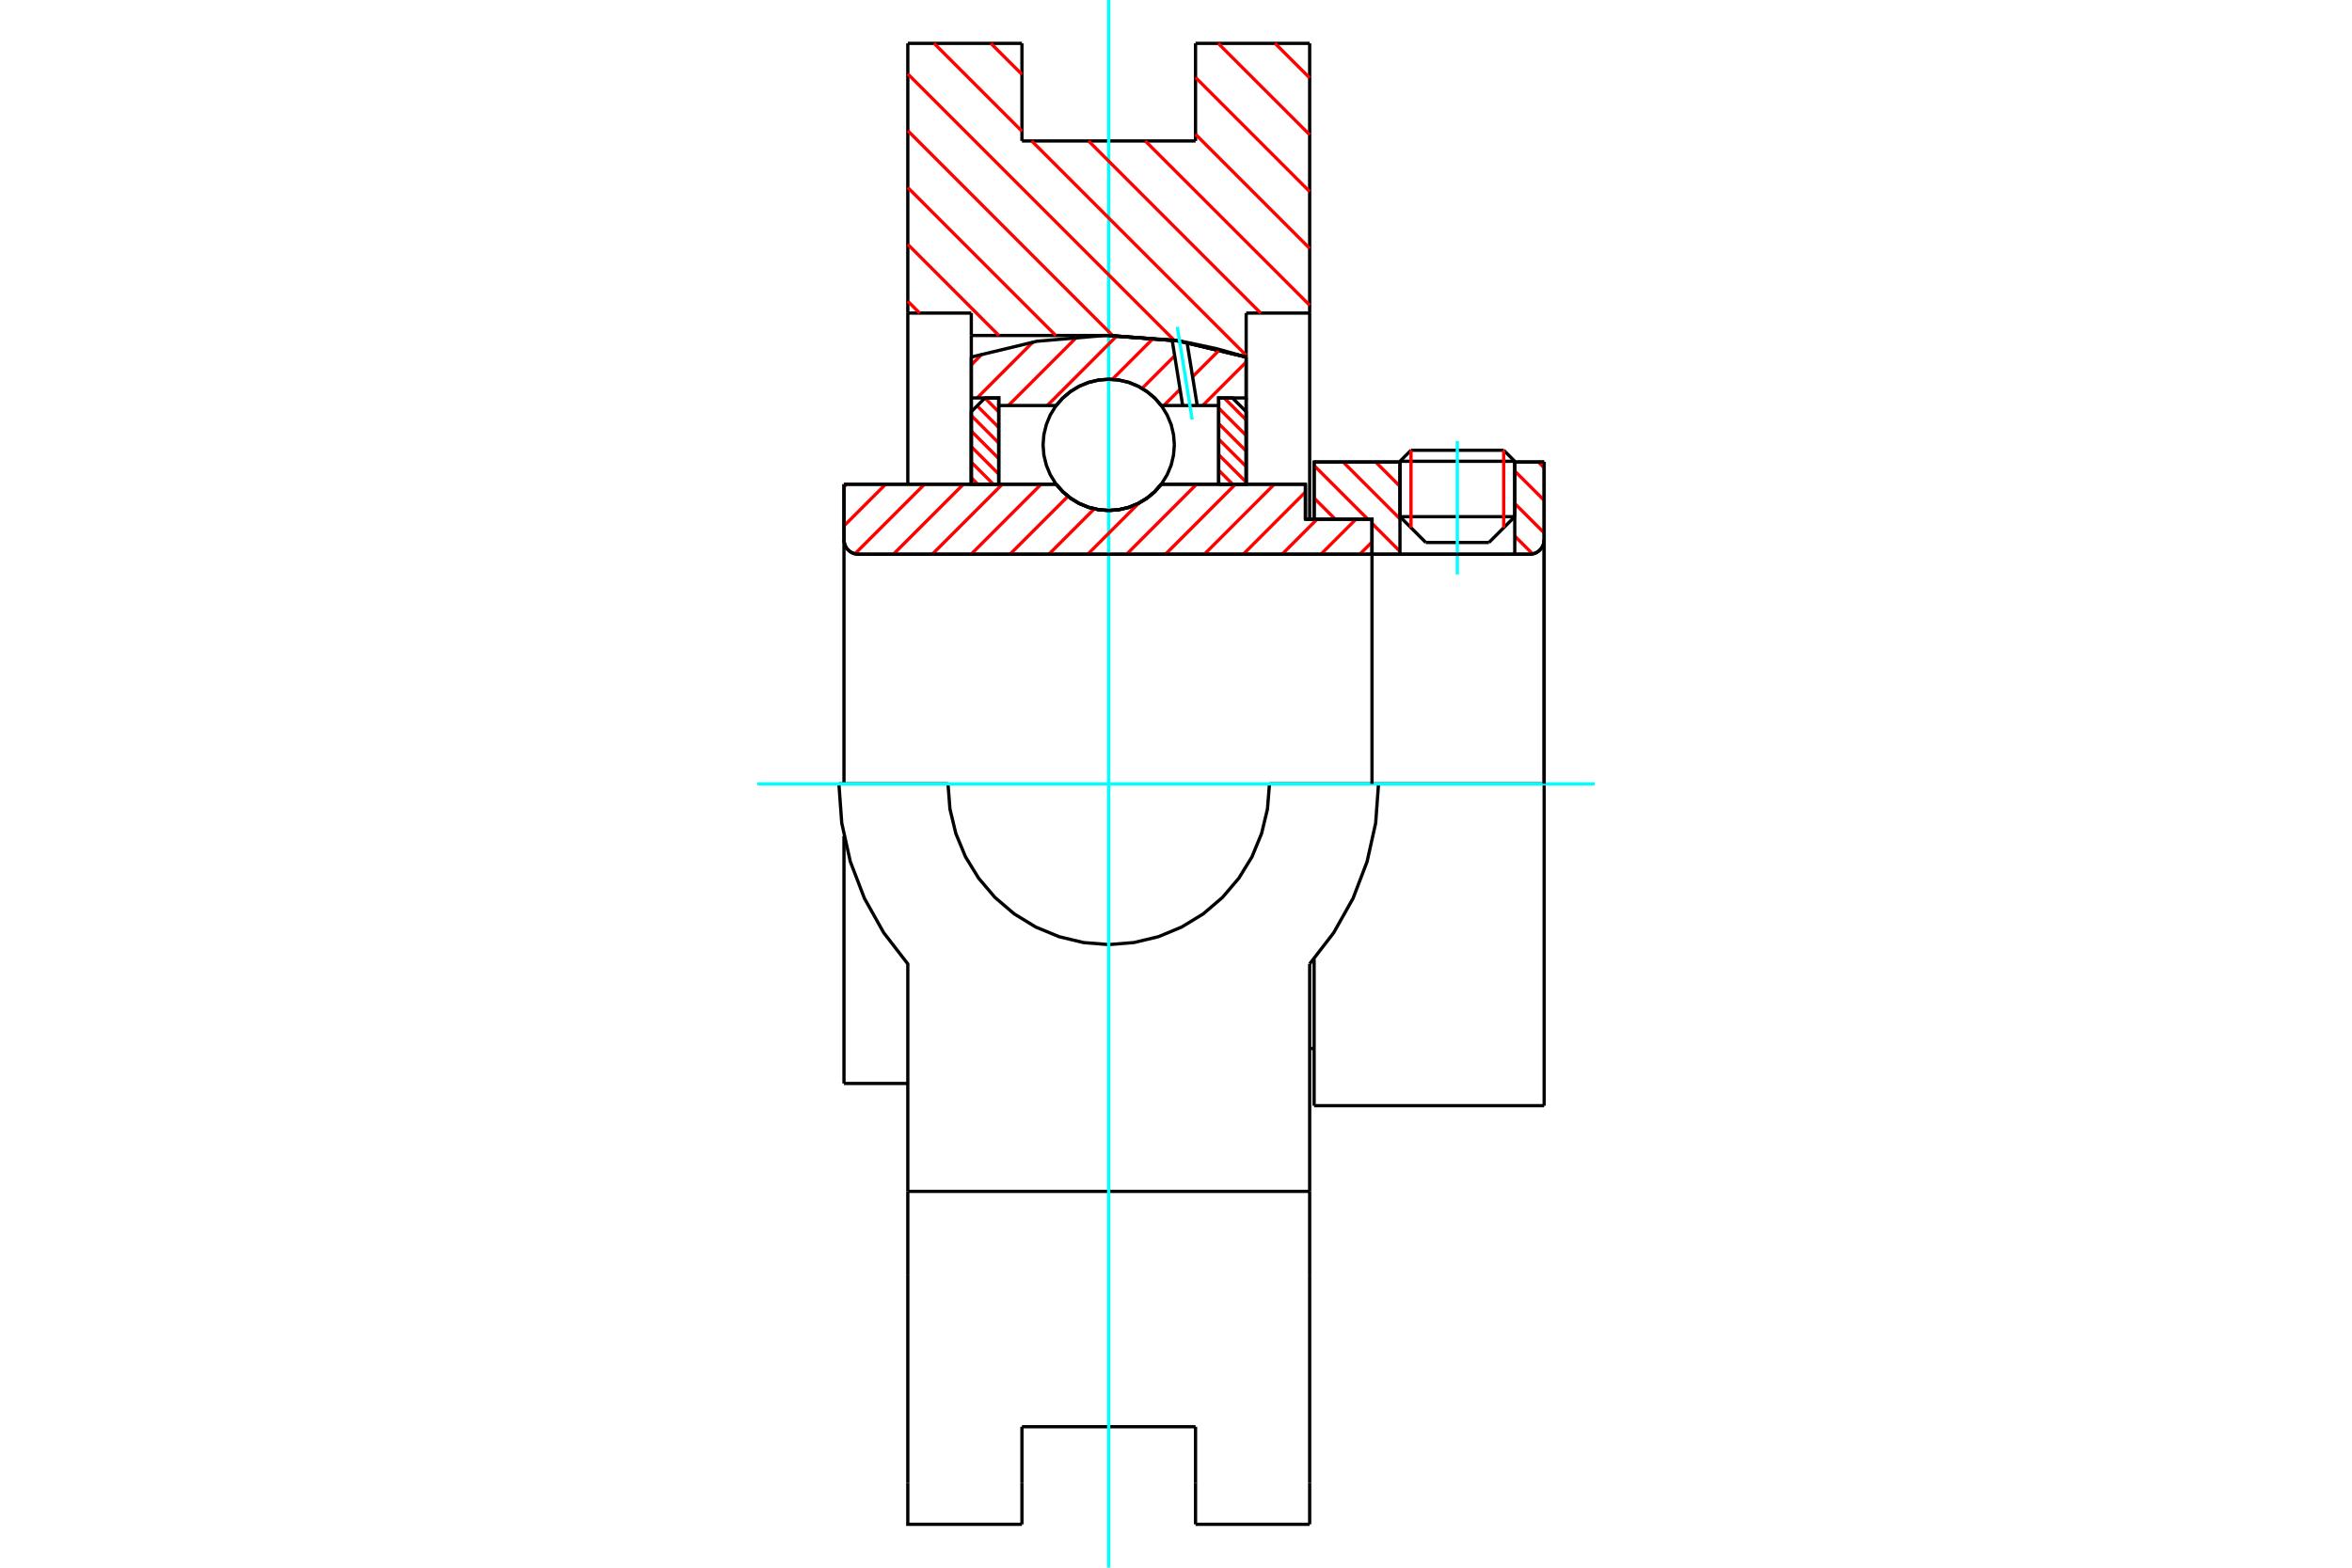 <?xml version="1.0" standalone="no"?>
<!DOCTYPE svg PUBLIC "-//W3C//DTD SVG 1.1//EN"
	"http://www.w3.org/Graphics/SVG/1.1/DTD/svg11.dtd">
<svg xmlns="http://www.w3.org/2000/svg" height="100%" width="100%" viewBox="0 0 36000 24000">
	<rect x="-1800" y="-1200" width="39600" height="26400" style="fill:#FFF"/>
	<g style="fill:none; fill-rule:evenodd" transform="matrix(1 0 0 1 0 0)">
		<g style="fill:none; stroke:#000; stroke-width:50; shape-rendering:geometricPrecision">
			<line x1="19981" y1="7949" x2="20114" y2="7949"/>
			<line x1="19981" y1="7413" x2="19981" y2="7949"/>
			<line x1="12918" y1="16587" x2="12918" y2="12799"/>
			<line x1="12918" y1="7413" x2="16166" y2="7413"/>
			<line x1="17774" y1="7413" x2="19981" y2="7413"/>
			<polyline points="16166,7413 16269,7530 16388,7629 16521,7709 16665,7768 16816,7803 16970,7815 17125,7803 17276,7768 17419,7709 17552,7629 17672,7530 17774,7413"/>
			<polyline points="12918,8263 12921,8298 12929,8332 12942,8364 12960,8394 12983,8420 13009,8443 13039,8461 13071,8474 13105,8482 13140,8485"/>
			<line x1="12918" y1="8263" x2="12918" y2="12000"/>
			<line x1="12918" y1="8263" x2="12918" y2="7413"/>
			<line x1="23185" y1="7910" x2="23185" y2="7073"/>
			<line x1="22790" y1="8305" x2="23185" y2="7910"/>
			<line x1="21428" y1="7910" x2="21823" y2="8305"/>
			<line x1="21428" y1="7073" x2="21428" y2="7910"/>
			<line x1="21428" y1="7073" x2="20114" y2="7073"/>
			<line x1="20114" y1="7949" x2="20114" y2="7073"/>
			<line x1="23413" y1="8485" x2="13140" y2="8485"/>
			<polyline points="23413,8485 23448,8482 23482,8474 23514,8461 23543,8443 23570,8420 23592,8394 23611,8364 23624,8332 23632,8298 23635,8263"/>
			<line x1="23635" y1="7073" x2="23635" y2="8263"/>
			<line x1="23635" y1="7073" x2="23185" y2="7073"/>
			<polyline points="23635,16927 23635,12000 21100,12000"/>
			<line x1="20114" y1="16927" x2="20114" y2="14681"/>
			<line x1="23635" y1="8263" x2="23635" y2="12000"/>
			<line x1="21428" y1="7910" x2="23185" y2="7910"/>
			<line x1="23185" y1="7062" x2="21428" y2="7062"/>
			<line x1="21597" y1="6893" x2="23016" y2="6893"/>
			<line x1="22790" y1="8305" x2="21823" y2="8305"/>
			<line x1="20046" y1="16051" x2="20114" y2="16051"/>
			<line x1="12918" y1="16587" x2="13895" y2="16587"/>
			<line x1="20114" y1="16927" x2="23635" y2="16927"/>
			<line x1="21428" y1="7062" x2="21428" y2="7073"/>
			<line x1="23185" y1="7073" x2="23185" y2="7062"/>
			<line x1="21597" y1="6893" x2="21428" y2="7062"/>
			<line x1="23185" y1="7062" x2="23016" y2="6893"/>
			<line x1="20046" y1="664" x2="20046" y2="4793"/>
			<line x1="18299" y1="664" x2="20046" y2="664"/>
			<line x1="18299" y1="2158" x2="18299" y2="664"/>
			<line x1="15642" y1="2158" x2="18299" y2="2158"/>
			<line x1="15642" y1="664" x2="15642" y2="2158"/>
			<line x1="13895" y1="664" x2="15642" y2="664"/>
			<line x1="13895" y1="4793" x2="13895" y2="664"/>
			<line x1="14867" y1="4793" x2="13895" y2="4793"/>
			<line x1="14867" y1="5136" x2="14867" y2="4793"/>
			<line x1="16970" y1="5136" x2="14867" y2="5136"/>
			<polyline points="19074,5466 18035,5219 16970,5136"/>
			<line x1="19074" y1="4793" x2="19074" y2="5466"/>
			<line x1="20046" y1="4793" x2="19074" y2="4793"/>
			<line x1="21100" y1="12000" x2="19431" y2="12000"/>
			<line x1="14510" y1="12000" x2="12840" y2="12000"/>
			<polyline points="14510,12000 14540,12385 14630,12760 14778,13117 14980,13446 15230,13740 15524,13991 15853,14192 16210,14340 16585,14430 16970,14461 17355,14430 17731,14340 18087,14192 18416,13991 18710,13740 18961,13446 19163,13117 19310,12760 19400,12385 19431,12000"/>
			<polyline points="12840,12000 12884,12601 13015,13190 13231,13753 13526,14279 13895,14757 13895,18239"/>
			<line x1="20046" y1="18239" x2="13895" y2="18239"/>
			<line x1="20046" y1="14757" x2="20046" y2="18239"/>
			<polyline points="20046,14757 20414,14279 20710,13753 20925,13190 21056,12601 21100,12000"/>
			<line x1="20046" y1="19513" x2="20046" y2="18239"/>
			<line x1="20046" y1="22704" x2="20046" y2="19513"/>
			<line x1="20046" y1="23336" x2="20046" y2="22704"/>
			<line x1="20046" y1="4793" x2="20046" y2="7949"/>
			<line x1="19074" y1="5466" x2="19074" y2="7411"/>
			<line x1="14867" y1="7413" x2="14867" y2="5136"/>
			<line x1="13895" y1="7413" x2="13895" y2="4793"/>
			<line x1="15642" y1="22704" x2="15642" y2="21842"/>
			<line x1="15642" y1="23336" x2="15642" y2="22704"/>
			<line x1="15642" y1="21842" x2="18299" y2="21842"/>
			<line x1="18299" y1="22704" x2="18299" y2="23336"/>
			<line x1="18299" y1="21842" x2="18299" y2="22704"/>
			<line x1="13895" y1="19513" x2="13895" y2="22704"/>
			<line x1="18299" y1="23336" x2="20046" y2="23336"/>
			<polyline points="13895,22704 13895,23336 15642,23336"/>
			<line x1="13895" y1="19513" x2="13895" y2="18239"/>
			<polyline points="19074,5466 18035,5219 16970,5136"/>
		</g>
		<g style="fill:none; stroke:#0FF; stroke-width:50; shape-rendering:geometricPrecision">
			<line x1="22306" y1="8795" x2="22306" y2="6752"/>
			<line x1="11591" y1="12000" x2="24409" y2="12000"/>
			<line x1="16970" y1="24000" x2="16970" y2="0"/>
		</g>
		<g style="fill:none; stroke:#F00; stroke-width:50; shape-rendering:geometricPrecision">
			<line x1="19516" y1="664" x2="20046" y2="1193"/>
			<line x1="18646" y1="664" x2="20046" y2="2063"/>
			<line x1="18299" y1="1186" x2="20046" y2="2933"/>
			<line x1="18299" y1="2056" x2="20046" y2="3803"/>
			<line x1="17530" y1="2158" x2="20046" y2="4673"/>
			<line x1="15166" y1="664" x2="15642" y2="1139"/>
			<line x1="16661" y1="2158" x2="19296" y2="4793"/>
			<line x1="14297" y1="664" x2="15642" y2="2009"/>
			<line x1="15791" y1="2158" x2="19074" y2="5441"/>
			<line x1="13895" y1="1132" x2="17976" y2="5213"/>
			<line x1="13895" y1="2001" x2="17031" y2="5138"/>
			<line x1="13895" y1="2871" x2="16159" y2="5136"/>
			<line x1="13895" y1="3741" x2="15289" y2="5136"/>
			<line x1="13895" y1="4611" x2="14076" y2="4793"/>
		</g>
		<g style="fill:none; stroke:#000; stroke-width:50; shape-rendering:geometricPrecision">
			<polyline points="19074,5466 18035,5219 16970,5136"/>
		</g>
		<g style="fill:none; stroke:#F00; stroke-width:50; shape-rendering:geometricPrecision">
			<line x1="23016" y1="6893" x2="23016" y2="8079"/>
			<line x1="21597" y1="8079" x2="21597" y2="6893"/>
			<line x1="14867" y1="7314" x2="14966" y2="7413"/>
			<line x1="14867" y1="7076" x2="15204" y2="7413"/>
			<line x1="14867" y1="6838" x2="15287" y2="7258"/>
			<line x1="14867" y1="6600" x2="15287" y2="7020"/>
			<line x1="14867" y1="6362" x2="15287" y2="6782"/>
			<line x1="14956" y1="6213" x2="15287" y2="6544"/>
			<line x1="15075" y1="6094" x2="15287" y2="6306"/>
		</g>
		<g style="fill:none; stroke:#000; stroke-width:50; shape-rendering:geometricPrecision">
			<polyline points="15287,7413 15287,6092 15077,6092 14867,6302 14867,7413 15287,7413"/>
		</g>
		<g style="fill:none; stroke:#F00; stroke-width:50; shape-rendering:geometricPrecision">
			<line x1="18736" y1="6092" x2="19074" y2="6429"/>
			<line x1="18653" y1="6247" x2="19074" y2="6667"/>
			<line x1="18653" y1="6485" x2="19074" y2="6905"/>
			<line x1="18653" y1="6723" x2="19074" y2="7143"/>
			<line x1="18653" y1="6961" x2="19074" y2="7381"/>
			<line x1="18653" y1="7199" x2="18867" y2="7413"/>
		</g>
		<g style="fill:none; stroke:#000; stroke-width:50; shape-rendering:geometricPrecision">
			<polyline points="18653,7413 18653,6092 18863,6092 19074,6302 19074,7413 18653,7413"/>
			<polyline points="17975,6810 17962,6653 17926,6500 17865,6354 17783,6220 17681,6100 17561,5998 17426,5915 17281,5855 17127,5818 16970,5806 16813,5818 16660,5855 16514,5915 16380,5998 16260,6100 16157,6220 16075,6354 16015,6500 15978,6653 15965,6810 15978,6968 16015,7121 16075,7267 16157,7401 16260,7521 16380,7623 16514,7706 16660,7766 16813,7803 16970,7815 17127,7803 17281,7766 17426,7706 17561,7623 17681,7521 17783,7401 17865,7267 17926,7121 17962,6968 17975,6810"/>
		</g>
		<g style="fill:none; stroke:#F00; stroke-width:50; shape-rendering:geometricPrecision">
			<line x1="23546" y1="7073" x2="23635" y2="7162"/>
			<line x1="23185" y1="7211" x2="23635" y2="7660"/>
			<line x1="23185" y1="7709" x2="23635" y2="8158"/>
			<line x1="23185" y1="8207" x2="23459" y2="8480"/>
			<line x1="21056" y1="7073" x2="21428" y2="7445"/>
			<line x1="20558" y1="7073" x2="21428" y2="7943"/>
			<line x1="20114" y1="7127" x2="20936" y2="7949"/>
			<line x1="21000" y1="8013" x2="21428" y2="8441"/>
			<line x1="20114" y1="7625" x2="20438" y2="7949"/>
		</g>
		<g style="fill:none; stroke:#000; stroke-width:50; shape-rendering:geometricPrecision">
			<line x1="23635" y1="12000" x2="23635" y2="7073"/>
			<polyline points="23413,8485 23448,8482 23482,8474 23514,8461 23543,8443 23570,8420 23592,8394 23611,8364 23624,8332 23632,8298 23635,8263"/>
			<polyline points="23413,8485 23185,8485 23185,7073"/>
			<polyline points="23185,8485 21428,8485 21428,7073"/>
			<polyline points="21428,8485 21000,8485 21000,12000"/>
			<polyline points="21000,8485 21000,7949 20114,7949 20114,7073 21428,7073"/>
			<line x1="23185" y1="7073" x2="23635" y2="7073"/>
		</g>
		<g style="fill:none; stroke:#F00; stroke-width:50; shape-rendering:geometricPrecision">
			<line x1="19074" y1="5543" x2="18409" y2="6208"/>
			<line x1="18671" y1="5351" x2="18254" y2="5768"/>
			<line x1="18062" y1="5960" x2="17814" y2="6208"/>
			<line x1="18183" y1="5244" x2="18172" y2="5255"/>
			<line x1="17980" y1="5447" x2="17481" y2="5946"/>
			<line x1="17658" y1="5174" x2="17025" y2="5807"/>
			<line x1="17099" y1="5138" x2="16030" y2="6208"/>
			<line x1="16486" y1="5156" x2="15435" y2="6208"/>
			<line x1="15812" y1="5235" x2="14956" y2="6092"/>
			<line x1="15036" y1="5416" x2="14867" y2="5586"/>
		</g>
		<g style="fill:none; stroke:#000; stroke-width:50; shape-rendering:geometricPrecision">
			<polyline points="14867,7413 14867,6092 14867,5466"/>
			<polyline points="17941,5205 16907,5136 15874,5224 14867,5466"/>
			<polyline points="18169,5242 18055,5222 17941,5205"/>
			<polyline points="19074,5466 18625,5339 18169,5242"/>
			<polyline points="19074,5466 19074,6092 18653,6092 18653,6208 18653,7413"/>
			<polyline points="18653,6208 18325,6208 18102,6208 17774,6208 17672,6091 17552,5992 17419,5912 17276,5853 17125,5818 16970,5806 16816,5818 16665,5853 16521,5912 16388,5992 16269,6091 16166,6208 15287,6208 15287,7413"/>
			<polyline points="15287,6208 15287,6092 14867,6092"/>
			<line x1="19074" y1="6092" x2="19074" y2="7413"/>
		</g>
		<g style="fill:none; stroke:#0FF; stroke-width:50; shape-rendering:geometricPrecision">
			<line x1="18248" y1="6424" x2="18020" y2="5005"/>
		</g>
		<g style="fill:none; stroke:#000; stroke-width:50; shape-rendering:geometricPrecision">
			<line x1="18102" y1="6208" x2="17941" y2="5205"/>
			<line x1="18325" y1="6208" x2="18169" y2="5242"/>
		</g>
		<g style="fill:none; stroke:#F00; stroke-width:50; shape-rendering:geometricPrecision">
			<line x1="21000" y1="8298" x2="20813" y2="8485"/>
			<line x1="20754" y1="7949" x2="20218" y2="8485"/>
			<line x1="20159" y1="7949" x2="19624" y2="8485"/>
			<line x1="19981" y1="7532" x2="19029" y2="8485"/>
			<line x1="19505" y1="7413" x2="18434" y2="8485"/>
			<line x1="18910" y1="7413" x2="17839" y2="8485"/>
			<line x1="18315" y1="7413" x2="17244" y2="8485"/>
			<line x1="17431" y1="7703" x2="16649" y2="8485"/>
			<line x1="16749" y1="7790" x2="16054" y2="8485"/>
			<line x1="16346" y1="7598" x2="15459" y2="8485"/>
			<line x1="15936" y1="7413" x2="14864" y2="8485"/>
			<line x1="15341" y1="7413" x2="14269" y2="8485"/>
			<line x1="14746" y1="7413" x2="13674" y2="8485"/>
			<line x1="14151" y1="7413" x2="13086" y2="8478"/>
			<line x1="13556" y1="7413" x2="12918" y2="8051"/>
			<line x1="12961" y1="7413" x2="12918" y2="7456"/>
		</g>
		<g style="fill:none; stroke:#000; stroke-width:50; shape-rendering:geometricPrecision">
			<polyline points="12918,7413 12918,8263 12921,8298 12929,8332 12942,8364 12960,8394 12983,8420 13009,8443 13039,8461 13071,8474 13105,8482 13140,8485 21000,8485 21000,7949 19981,7949 19981,7413 17774,7413"/>
			<polyline points="16166,7413 16269,7530 16388,7629 16521,7709 16665,7768 16816,7803 16970,7815 17125,7803 17276,7768 17419,7709 17552,7629 17672,7530 17774,7413"/>
			<polyline points="16166,7413 13339,7413 12918,7413"/>
		</g>
	</g>
</svg>
